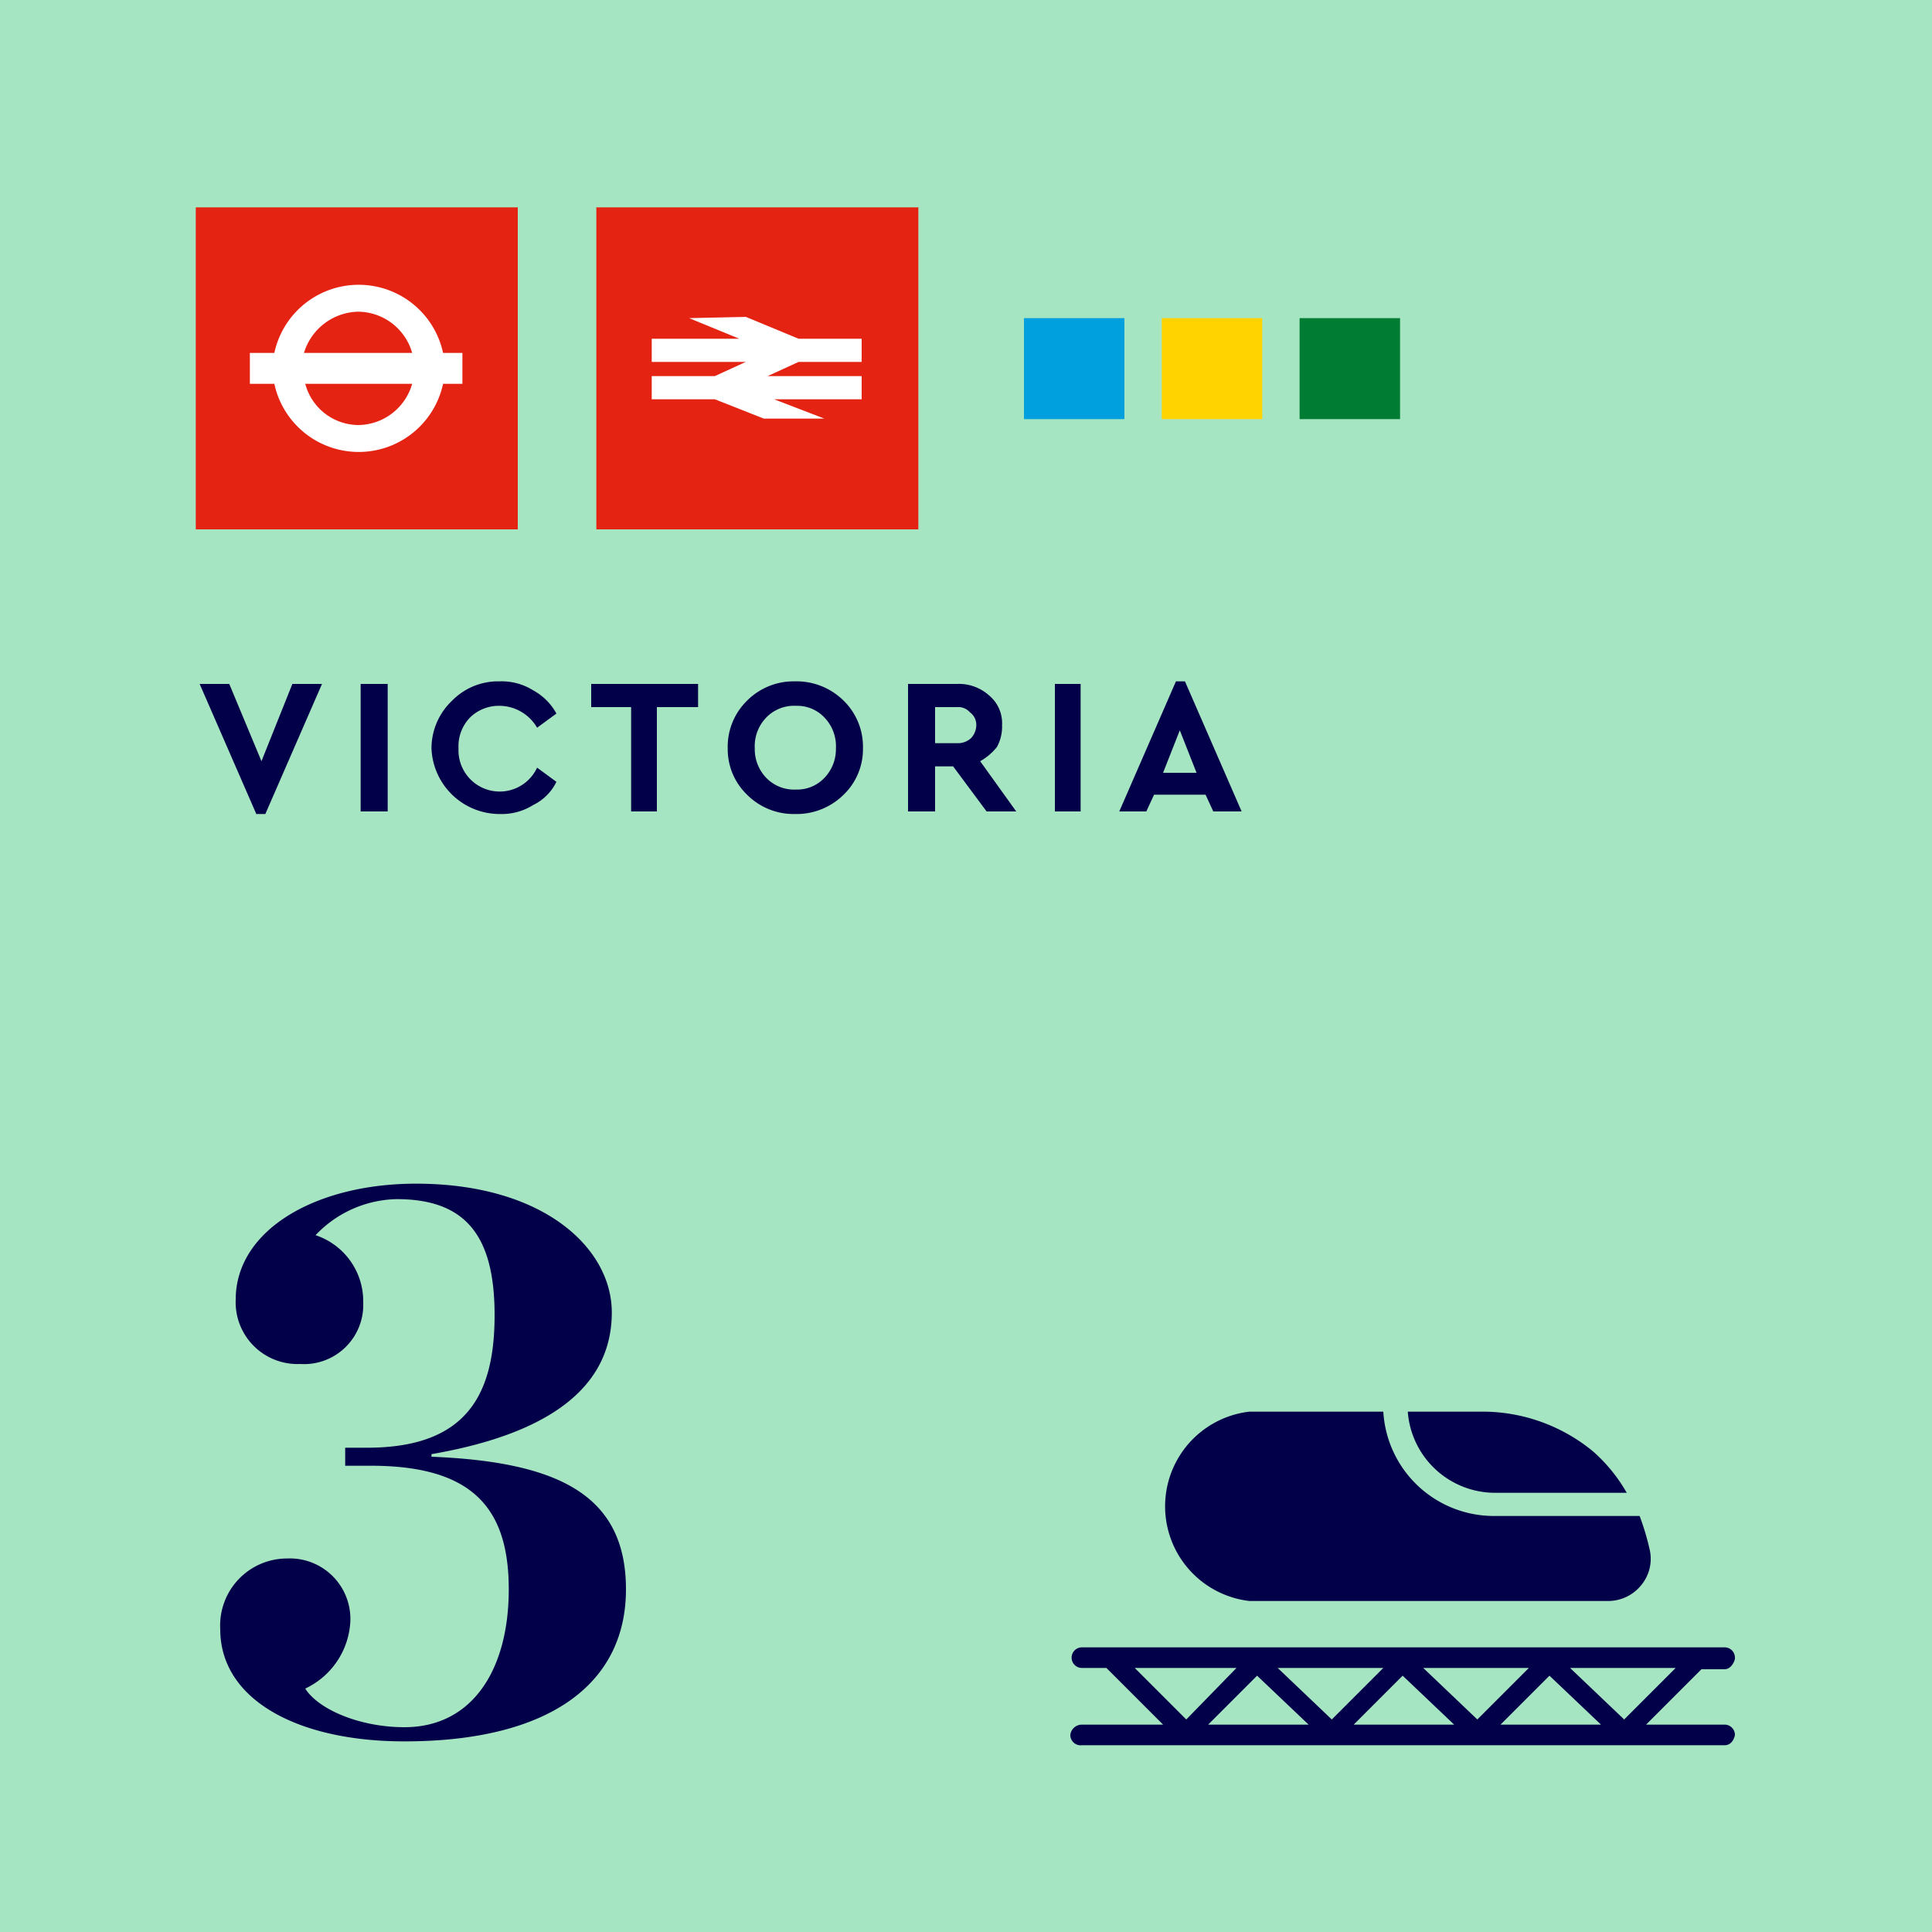 <svg xmlns="http://www.w3.org/2000/svg" xmlns:xlink="http://www.w3.org/1999/xlink" viewBox="0 0 150 150">
  <defs>
    <clipPath id="clip-path">
      <rect width="150" height="150" style="fill: none"/>
    </clipPath>
    <clipPath id="clip-path-2">
      <rect x="15.2" y="16.1" width="25" height="25" style="fill: none"/>
    </clipPath>
  </defs>
  <g id="Layer_2" data-name="Layer 2">
    <g id="Layer_1-2" data-name="Layer 1">
      <rect width="150" height="150" style="fill: #a6e5c2"/>
      <g style="clip-path: url(#clip-path)">
        <path d="M31.4,135.2c11.3,0,17.2-4.5,17.2-11.8s-5.2-9.9-15.1-10.3v-.2c10.4-1.8,14-6,14-11s-5.3-10-15.2-10c-7.8,0-14,3.6-14,9a4.8,4.8,0,0,0,5,5,4.6,4.6,0,0,0,4.9-4.8,5.4,5.4,0,0,0-3.7-5.2,8.9,8.9,0,0,1,6.3-2.8c5.4,0,7.6,2.9,7.6,9s-2.1,10.3-9.9,10.3H26.8v1.4h2c8,0,10.7,3.4,10.7,9.6s-2.8,10.7-8.1,10.7c-3.5,0-6.7-1.4-7.7-3a6.1,6.1,0,0,0,3.5-5.2,4.7,4.7,0,0,0-4.9-4.9,5.2,5.2,0,0,0-5.2,5.5c0,5.4,5.9,8.7,14.3,8.7" style="fill: #03004a"/>
        <path d="M92.9,60H90.3l1.3-3.3Zm1.3,3h2.2L92,52.9h-.7L86.9,63H89l.6-1.3h4ZM83.9,53.1h-2V63h2ZM72.6,54.9h1.7a1.2,1.2,0,0,1,1,.4,1.2,1.2,0,0,1,.5,1,1.5,1.5,0,0,1-.4,1,1.5,1.5,0,0,1-1.1.4H72.6ZM78.9,63l-2.8-3.9A4.5,4.5,0,0,0,77.4,58a3.3,3.3,0,0,0,.4-1.7,2.8,2.8,0,0,0-1-2.3,3.5,3.5,0,0,0-2.5-.9H70.5V63h2.1V59.5H74L76.6,63ZM61.8,54.8a2.9,2.9,0,0,1,2.2.9,3.2,3.2,0,0,1,.9,2.4,3.2,3.2,0,0,1-.9,2.3,2.9,2.9,0,0,1-2.2.9,3,3,0,0,1-2.3-.9,3.2,3.2,0,0,1-.9-2.3,3.2,3.2,0,0,1,.9-2.4,3,3,0,0,1,2.3-.9m-.1-1.9A5.1,5.1,0,0,0,58,54.4a5,5,0,0,0-1.5,3.7A4.9,4.9,0,0,0,58,61.7a5.1,5.1,0,0,0,3.7,1.5,5.2,5.2,0,0,0,3.8-1.5A4.9,4.9,0,0,0,67,58.1a5,5,0,0,0-1.5-3.7,5.2,5.2,0,0,0-3.8-1.5m-7.5.2H45.9v1.8H49V63h2V54.9h3.2Zm-15.4-.2a5,5,0,0,0-3.7,1.5,5.1,5.1,0,0,0-1.6,3.7,5.3,5.3,0,0,0,5.3,5.1,4.6,4.6,0,0,0,2.6-.7,3.9,3.9,0,0,0,1.8-1.8l-1.5-1.1a3.2,3.2,0,0,1-6.1-1.5,3.2,3.2,0,0,1,.9-2.4,3.2,3.2,0,0,1,2.3-.9,3.4,3.4,0,0,1,2.9,1.7l1.5-1.1a4.5,4.5,0,0,0-1.8-1.8,4.6,4.6,0,0,0-2.6-.7m-8.7.2H28V63h2.1Zm-7.4,0-2.4,6-2.5-6H15.5l4.4,10.1h.7L25,53.1Z" style="fill: #03004a"/>
      </g>
      <rect x="79.5" y="24.7" width="7.8" height="7.84" style="fill: #00a0de"/>
      <rect x="15.2" y="16.1" width="25" height="25" style="fill: #e42313"/>
      <g style="clip-path: url(#clip-path-2)">
        <path d="M23.6,27.4a4.5,4.5,0,0,1,4.2-3.2A4.4,4.4,0,0,1,32,27.4ZM27.8,33a4.3,4.3,0,0,1-4.1-3.2H32A4.4,4.4,0,0,1,27.8,33m6.6-5.6a6.7,6.7,0,0,0-13.1,0H19.4v2.4h1.9a6.7,6.7,0,0,0,13.1,0h1.5V27.4Z" style="fill: #fff"/>
      </g>
      <rect x="46.3" y="16.1" width="25" height="25" style="fill: #e42313"/>
      <polygon points="66.9 28.1 66.9 26.3 62 26.3 57.9 24.6 53.5 24.7 57.4 26.3 50.6 26.3 50.6 28.1 57.9 28.1 55.5 29.2 50.6 29.2 50.6 31 55.5 31 59.3 32.5 64 32.5 60.1 31 66.9 31 66.9 29.2 59.6 29.2 62 28.1 66.9 28.1" style="fill: #fff"/>
      <rect x="90.2" y="24.7" width="7.8" height="7.84" style="fill: #ffd300"/>
      <rect x="100.9" y="24.7" width="7.8" height="7.84" style="fill: #007d32"/>
      <g style="clip-path: url(#clip-path)">
        <path d="M107.4,109.6H97a7.4,7.4,0,0,0,0,14.7h27.9a3.3,3.3,0,0,0,2.5-1.2,3.2,3.2,0,0,0,.7-2.7,19.5,19.5,0,0,0-.8-2.7H115.9a8.6,8.6,0,0,1-8.5-8.1m18.9,6.3a12.6,12.6,0,0,0-2.6-3.2,13.5,13.5,0,0,0-8.8-3.1h-5.6a6.8,6.8,0,0,0,6.7,6.3Z" style="fill: #03004a"/>
        <path d="M130.1,129.5l-4,4-4.2-4Zm-9.8.6,4,3.8h-7.8Zm-1.6-.6-4,4-4.2-4Zm-9.8.6,4,3.8h-7.8Zm-1.5-.6-4,4-4.2-4Zm-9.8.6,4,3.8H93.8Zm-1.6-.6-3.9,4-4-4Zm38.7-.8a.8.8,0,0,0-.8-.8H84a.8.8,0,1,0,0,1.6h1.9l4.4,4.4H84a.9.9,0,0,0-.9.8.8.8,0,0,0,.9.8h49.9c.4,0,.7-.3.8-.8a.8.8,0,0,0-.8-.8h-6.1l4.3-4.3h1.8c.4,0,.7-.4.8-.8" style="fill: #03004a"/>
      </g>
    </g>
  </g>
</svg>
